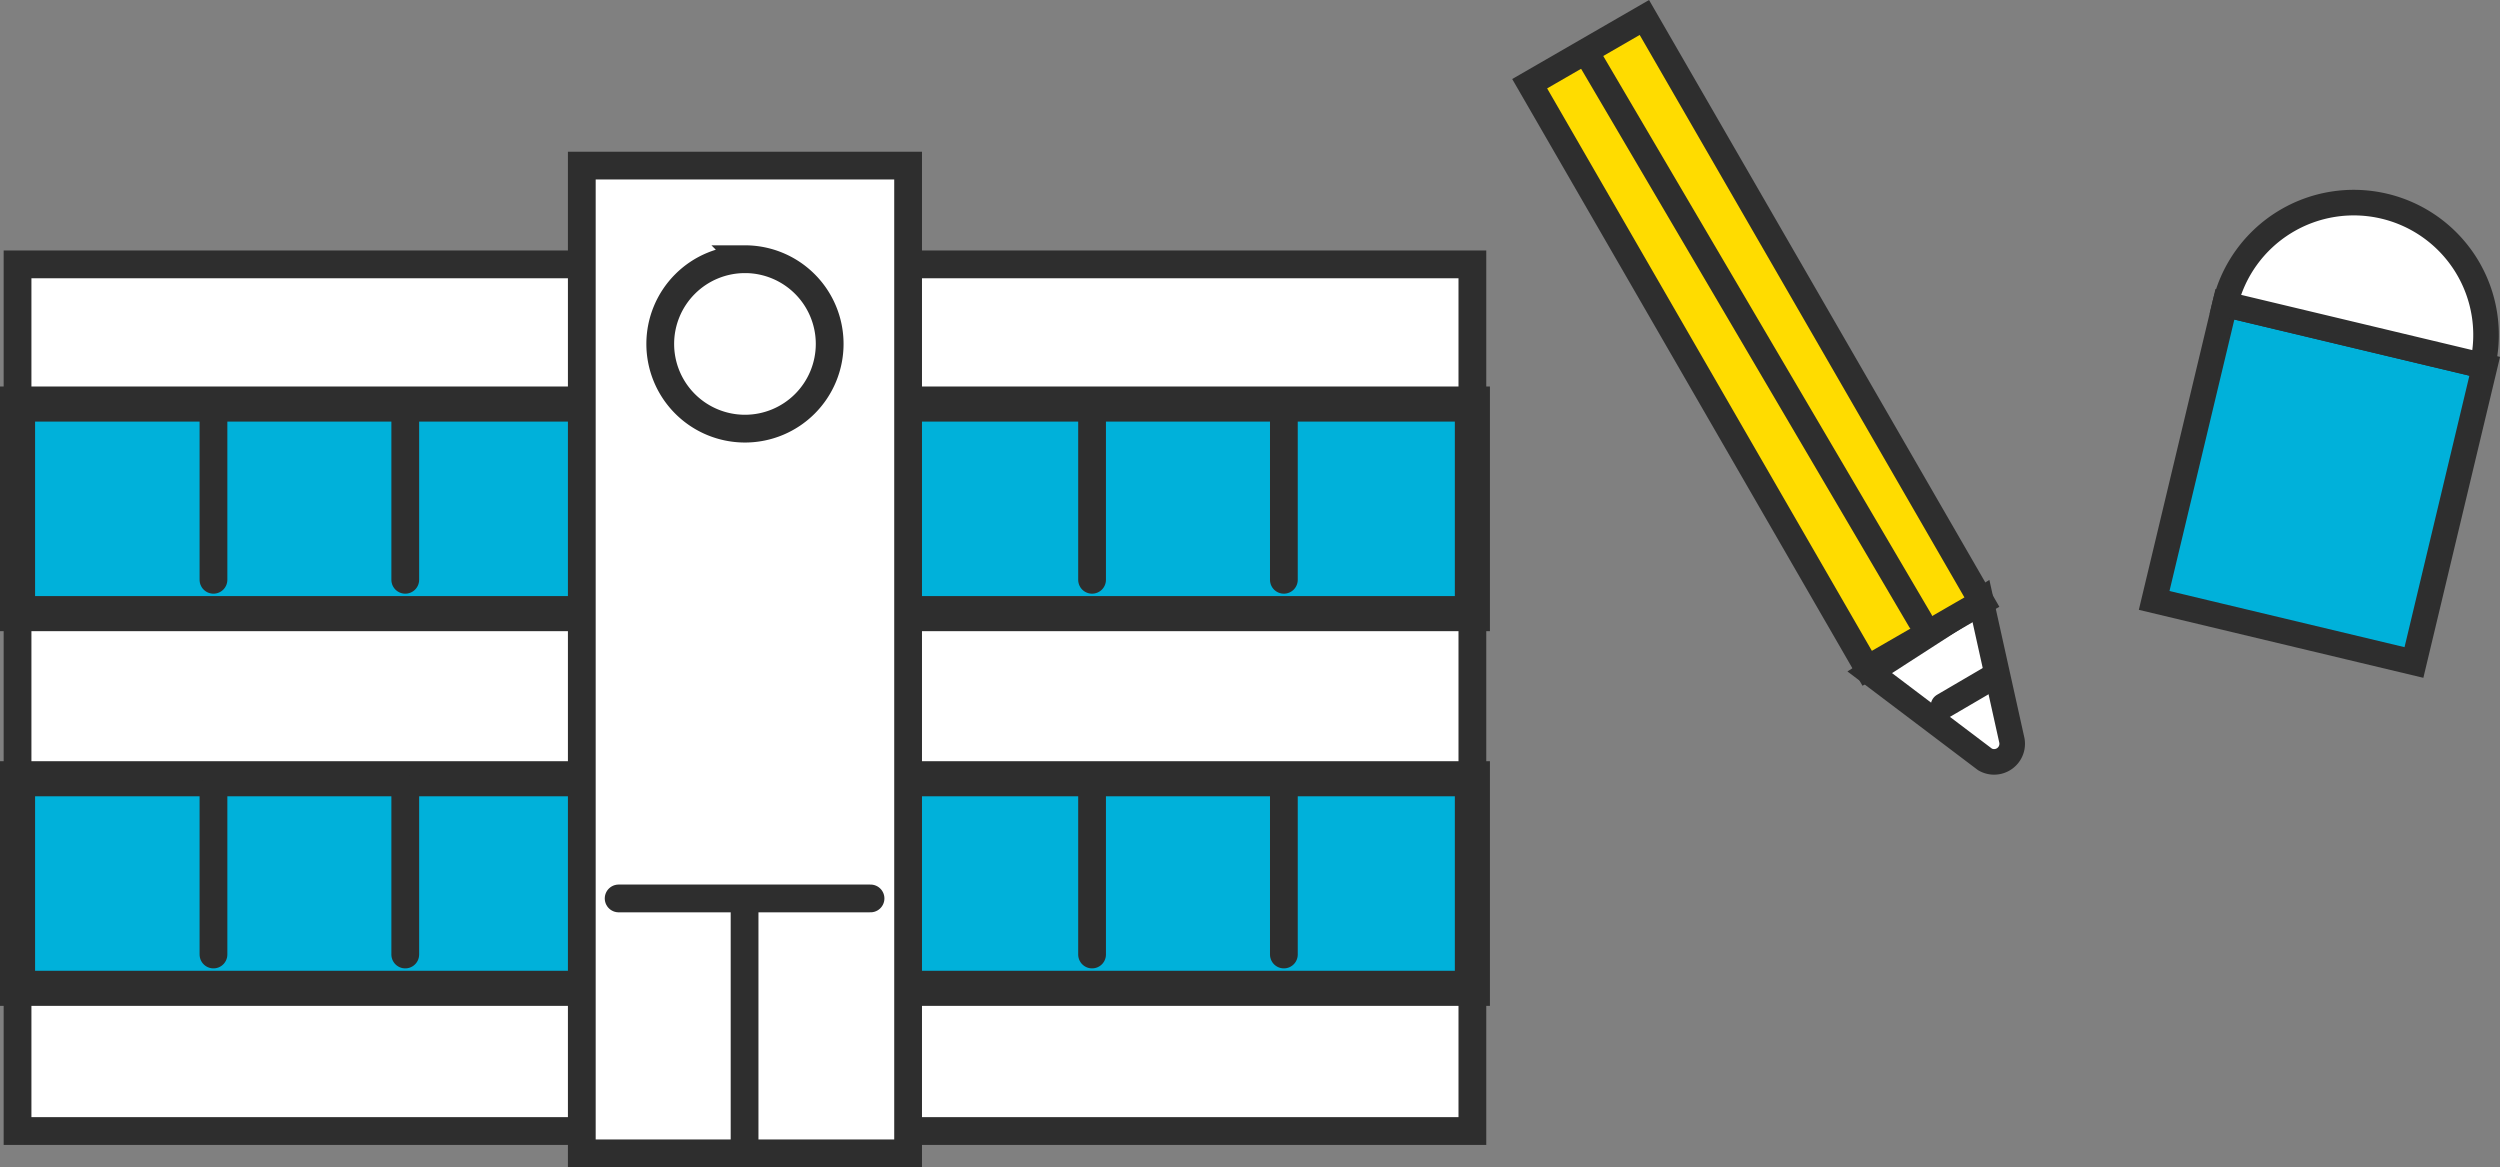 <svg xmlns="http://www.w3.org/2000/svg" viewBox="0 0 142.514 66.538"><rect x="0" y="0" width="142.514" height="66.538" fill="#808080" stroke="none"/><defs><style>.cls-1,.cls-5{fill:#fff}.cls-1,.cls-2,.cls-3,.cls-5,.cls-6{stroke:#2e2e2e;stroke-miterlimit:10}.cls-1,.cls-3,.cls-5,.cls-6{stroke-linecap:round}.cls-1,.cls-3{stroke-width:1.583px}.cls-2{fill:#00b1da;stroke-width:2px}.cls-3,.cls-6{fill:none}.cls-5,.cls-6{stroke-width:1.458px}</style></defs><g id="レイヤー_2" data-name="レイヤー 2"><g id="レイヤー_4" data-name="レイヤー 4"><path class="cls-1" d="M1 15.07h82.934v49.405H1z"/><path class="cls-2" d="M1 23.033h82.934V34.98H1z"/><path class="cls-3" d="M12.169 33.052v-9.445m10.933 9.445v-9.445m39.152 9.445v-9.445m10.934 9.445v-9.445"/><path class="cls-2" d="M1 44.393h82.934V56.34H1z"/><path class="cls-3" d="M12.169 54.412v-9.445m10.933 9.445v-9.445m39.152 9.445v-9.445m10.934 9.445v-9.445"/><path class="cls-1" d="M33.166 9.44h18.601v56.307H33.166z"/><path d="M42.467 14.777a4.829 4.829 0 1 0 4.829 4.828 4.829 4.829 0 0 0-4.83-4.829Z" style="fill:none;stroke-width:1.583px;stroke:#2e2e2e;stroke-miterlimit:10"/><path class="cls-3" d="M42.445 65.383V51.942m-7.179-.726h14.359"/><path class="cls-5" d="m112.92 34.236-6.334 4.088 6.574 4.97a1.032 1.032 0 0 0 1.53-1.079Z"/><path class="cls-6" d="m110.79 40.236 2.821-1.651"/><path transform="rotate(-76.563 132.22 27.553)" style="stroke-width:1.45px;fill:#00b1da;stroke-linecap:round;stroke:#2e2e2e;stroke-miterlimit:10" d="M123.539 19.941h17.36v15.226h-17.36z"/><path class="cls-5" d="M135.93 11.757a7.542 7.542 0 0 0-9.088 5.583l14.67 3.505a7.542 7.542 0 0 0-5.582-9.088Z"/><path transform="rotate(-30 100.09 19.546)" style="fill:#ffdc00;stroke-width:1.458px;stroke-linecap:round;stroke:#2e2e2e;stroke-miterlimit:10" d="M96.314.306h7.55v38.481h-7.55z"/><path class="cls-6" d="m90.713 3.472 18.753 31.905"/></g></g></svg>
